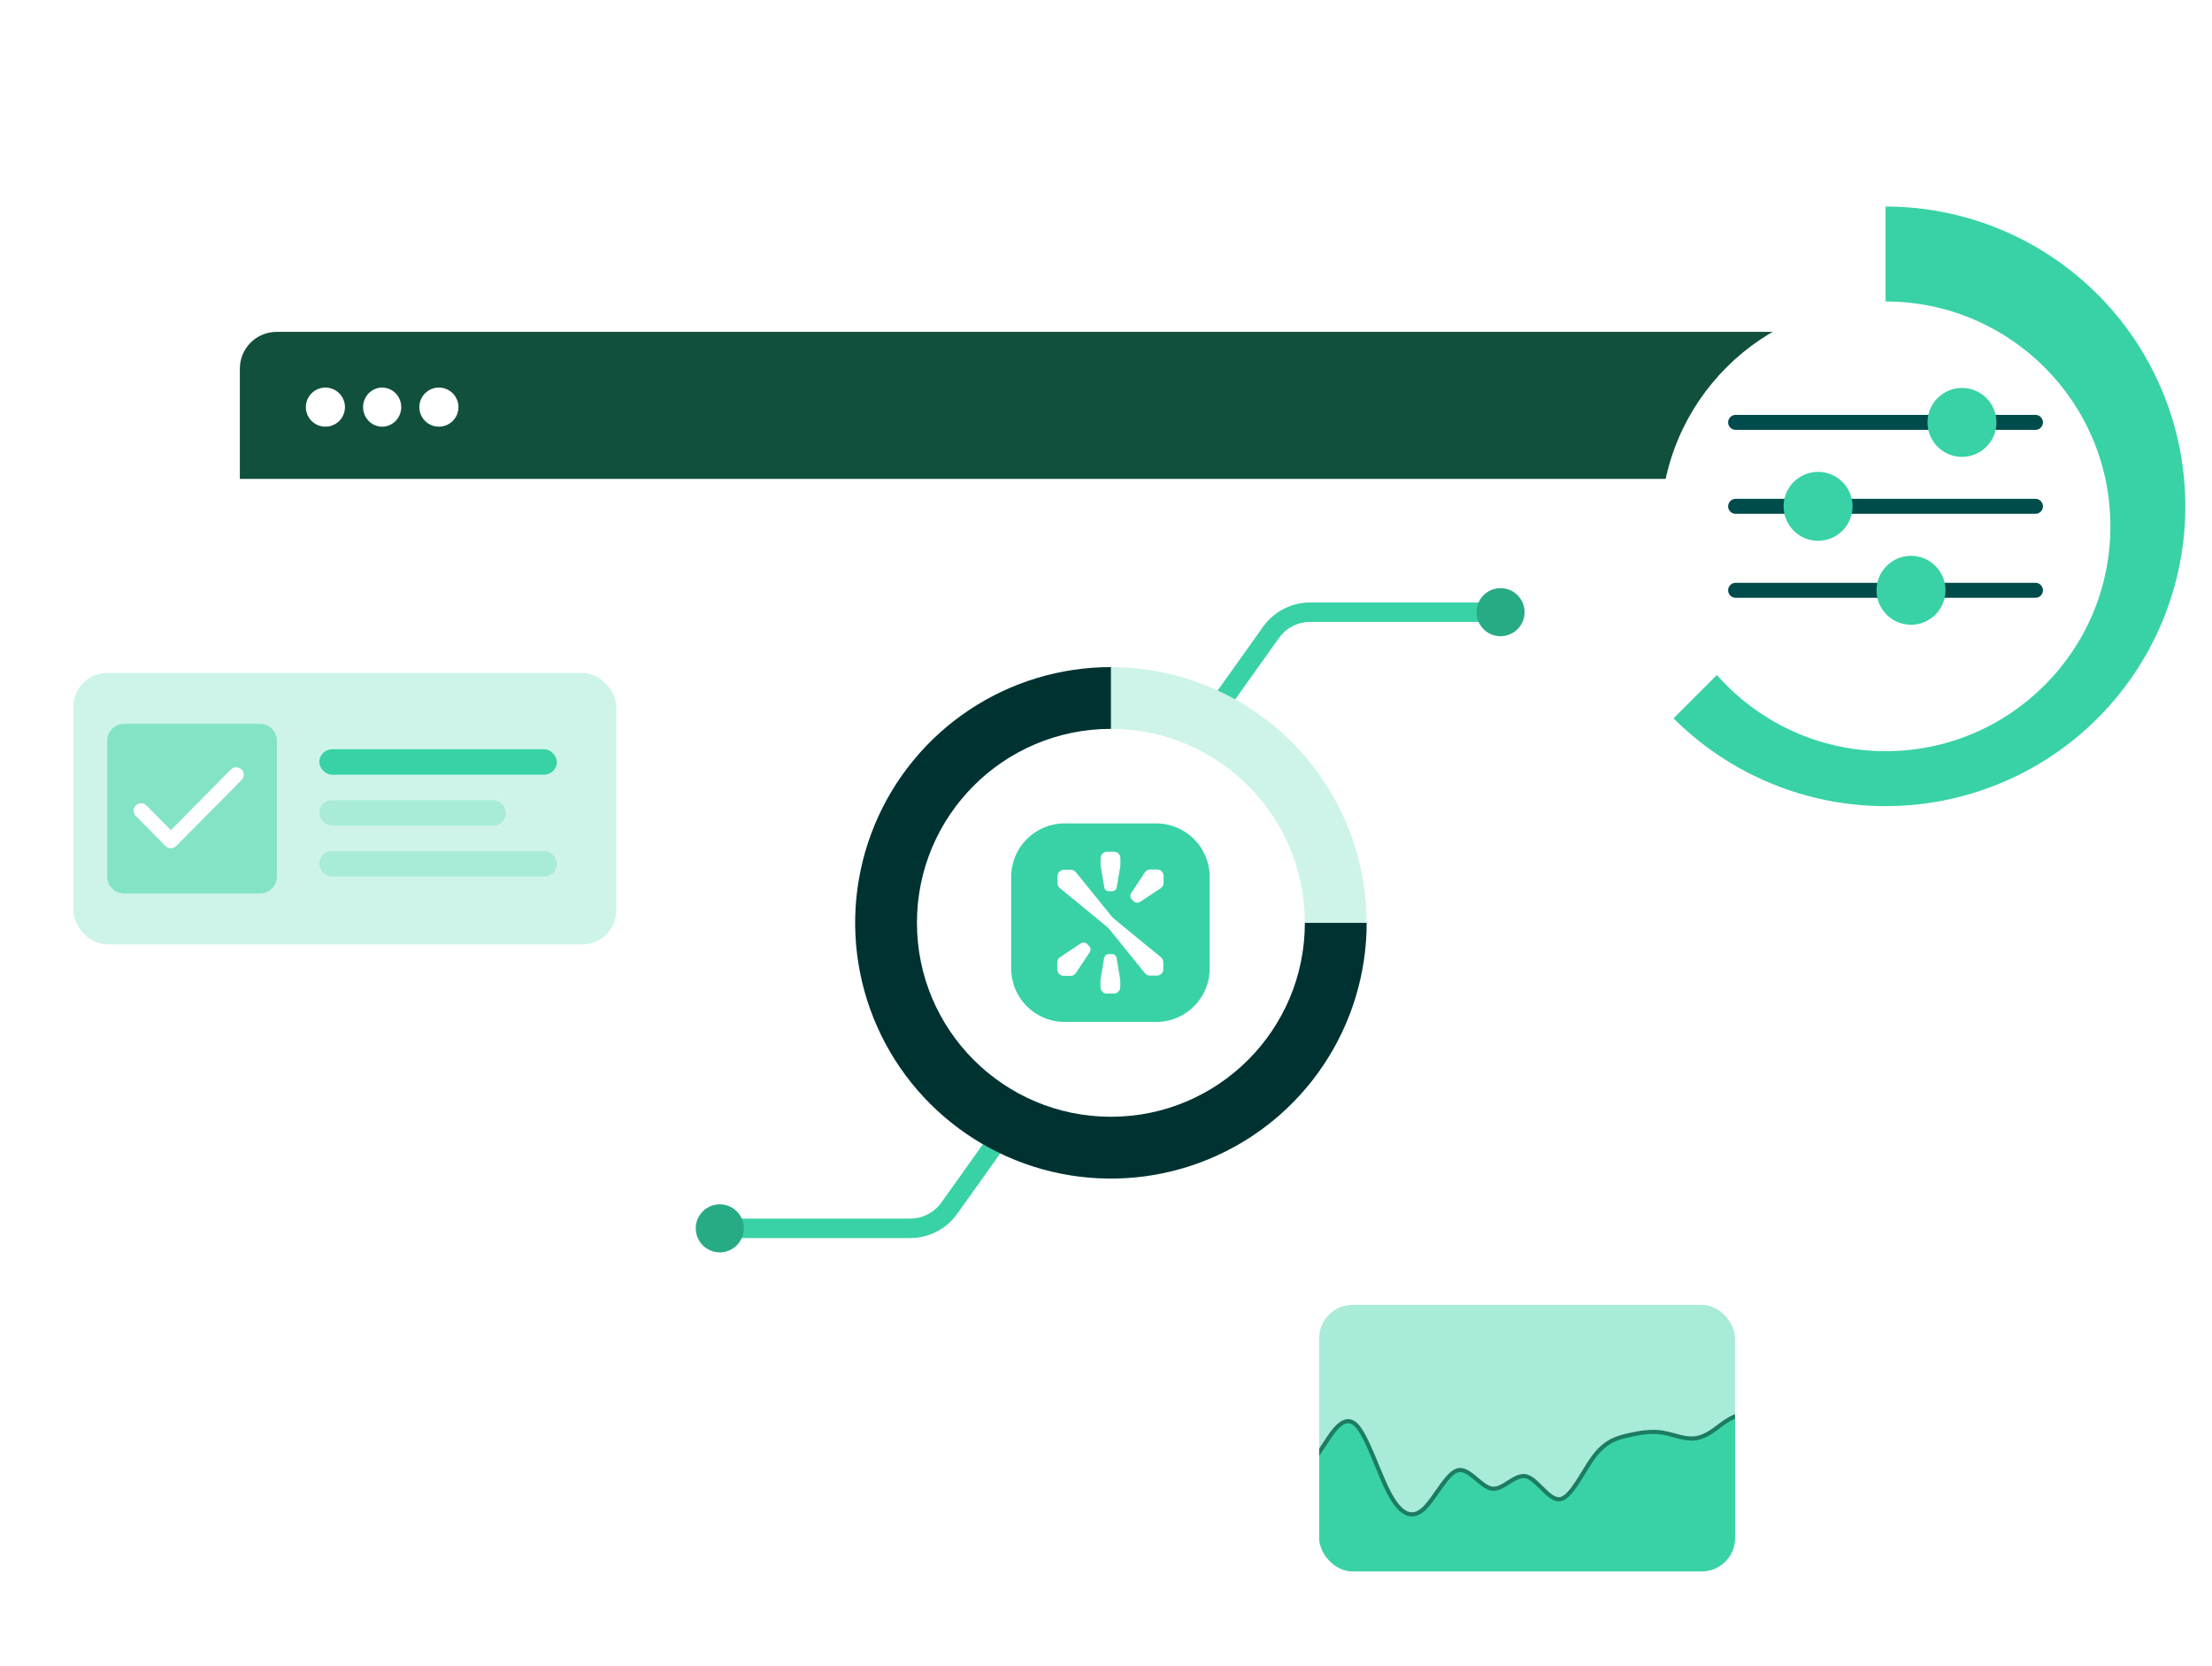 <svg width="332" height="250" viewBox="0 0 332 250" fill="none" xmlns="http://www.w3.org/2000/svg">
<g clip-path="url(#clip0_4051_11815)">
<g filter="url(#filter0_d_4051_11815)">
<rect x="36" y="45" width="259.31" height="160" rx="5.517" fill="white"/>
<path d="M180.99 103.823L190.769 90.105C192.123 88.206 194.311 87.078 196.643 87.078H225.129" stroke="#38D2A6" stroke-width="2.92"/>
<path d="M205.123 133.706C205.123 124.537 201.841 115.671 195.872 108.713C189.902 101.754 181.639 97.162 172.577 95.767C163.515 94.372 154.253 96.267 146.468 101.109C138.682 105.951 132.886 113.419 130.129 122.163C127.372 130.908 127.836 140.35 131.437 148.782C135.038 157.213 141.538 164.078 149.761 168.133C157.984 172.188 167.387 173.165 176.268 170.889C185.15 168.613 192.923 163.232 198.182 155.722L166.738 133.706H205.123Z" fill="#CEF4E9"/>
<circle cx="225.217" cy="87.075" r="3.607" fill="#27AB85"/>
<path d="M152.258 162.813L142.479 176.532C141.125 178.431 138.937 179.559 136.605 179.559L108.119 179.559" stroke="#38D2A6" stroke-width="2.92"/>
<circle cx="108.033" cy="179.561" r="3.607" transform="rotate(-180 108.033 179.561)" fill="#27AB85"/>
<path d="M205.123 133.706C205.123 141.298 202.872 148.719 198.654 155.031C194.436 161.344 188.441 166.264 181.427 169.169C174.413 172.074 166.695 172.834 159.249 171.353C151.803 169.872 144.964 166.216 139.595 160.848C134.227 155.48 130.571 148.64 129.09 141.194C127.609 133.748 128.369 126.03 131.274 119.016C134.18 112.002 139.1 106.007 145.412 101.789C151.725 97.572 159.146 95.32 166.738 95.32V107.513C161.557 107.513 156.493 109.049 152.186 111.927C147.879 114.805 144.521 118.896 142.539 123.682C140.557 128.468 140.038 133.735 141.048 138.816C142.059 143.896 144.554 148.564 148.217 152.227C151.88 155.89 156.547 158.384 161.628 159.395C166.709 160.406 171.975 159.887 176.761 157.905C181.547 155.922 185.638 152.565 188.516 148.257C191.394 143.95 192.931 138.886 192.931 133.706H205.123Z" fill="#003232"/>
<circle cx="166.736" cy="133.701" r="29.111" fill="white"/>
<path d="M36 50.517C36 47.47 38.47 45 41.517 45H289.793C292.84 45 295.31 47.47 295.31 50.517V67.069H36V50.517Z" fill="#12503E"/>
<circle cx="48.841" cy="56.297" r="2.934" fill="white"/>
<ellipse cx="57.358" cy="56.297" rx="2.862" ry="2.934" fill="white"/>
<circle cx="65.874" cy="56.297" r="2.934" fill="white"/>
<g clip-path="url(#clip1_4051_11815)">
<path d="M151.767 126.802V140.556C151.767 144.987 155.357 148.577 159.788 148.577H173.541C177.972 148.577 181.563 144.987 181.563 140.556V126.802C181.555 122.371 177.965 118.781 173.534 118.781H159.788C155.357 118.781 151.767 122.371 151.767 126.802Z" fill="#38D2A6"/>
<path d="M166.128 144.324H167.181C167.707 144.324 168.139 143.893 168.139 143.367V142.314C168.139 142.248 168.131 142.182 168.117 142.116C168.117 142.116 167.597 138.979 167.59 138.979C167.524 138.643 167.232 138.395 166.881 138.395H166.428C166.077 138.395 165.777 138.65 165.718 138.979C165.718 138.979 165.199 142.116 165.192 142.116C165.177 142.182 165.17 142.241 165.17 142.314V143.367C165.17 143.893 165.594 144.324 166.128 144.324Z" fill="white"/>
<path d="M163.524 138.16C163.736 137.853 163.743 137.458 163.473 137.187L163.151 136.866C162.888 136.602 162.493 136.61 162.179 136.814L159.115 138.847C158.859 139.015 158.684 139.308 158.684 139.644V140.697C158.684 141.223 159.115 141.655 159.641 141.655H160.694C161.031 141.655 161.323 141.487 161.491 141.223C161.491 141.223 163.517 138.167 163.524 138.16Z" fill="white"/>
<path d="M167.202 123.035H166.149C165.623 123.035 165.191 123.467 165.191 123.993V125.046C165.191 125.112 165.199 125.178 165.213 125.243C165.213 125.243 165.732 128.38 165.74 128.38C165.806 128.717 166.098 128.965 166.449 128.965H166.902C167.253 128.965 167.553 128.709 167.612 128.38C167.612 128.38 168.131 125.243 168.138 125.243C168.153 125.178 168.16 125.119 168.16 125.046V123.993C168.153 123.459 167.729 123.035 167.202 123.035Z" fill="white"/>
<path d="M169.805 129.194C169.593 129.501 169.586 129.896 169.856 130.167L170.178 130.489C170.441 130.752 170.836 130.744 171.151 130.54L174.214 128.507C174.47 128.339 174.646 128.046 174.646 127.71V126.657C174.646 126.131 174.214 125.699 173.688 125.699H172.635C172.299 125.699 172.006 125.867 171.838 126.131C171.831 126.131 169.805 129.194 169.805 129.194Z" fill="white"/>
<path d="M174.244 138.867C174.237 138.86 167.093 133.047 166.903 132.805C165.799 131.445 161.477 126.108 161.477 126.1C161.302 125.888 161.031 125.742 160.731 125.742H159.679C159.152 125.742 158.721 126.174 158.721 126.7V127.753C158.721 128.053 158.86 128.316 159.079 128.499C159.086 128.506 166.23 134.319 166.42 134.56C167.524 135.92 171.846 141.258 171.846 141.265C172.021 141.477 172.292 141.624 172.591 141.624H173.644C174.171 141.624 174.602 141.192 174.602 140.666V139.613C174.602 139.306 174.463 139.043 174.244 138.867Z" fill="white"/>
</g>
</g>
<g filter="url(#filter1_d_4051_11815)">
<g clip-path="url(#clip2_4051_11815)">
<rect x="198" y="192" width="62.879" height="40.156" rx="5" fill="#A8EBD8"/>
<path d="M198.855 212.381L198.802 212.464C198.278 213.273 198 214.216 198 215.179V227.621C198 230.383 200.239 232.621 203 232.621H255.879C258.641 232.621 260.879 230.383 260.879 227.621V209.489C260.879 209.027 260.505 208.652 260.042 208.652C259.754 208.652 259.485 208.801 259.333 209.046L259.007 209.567C258.907 209.727 258.785 209.873 258.637 209.991C257.713 210.728 256.024 211.686 254.447 211.991C252.736 212.321 251.026 211.477 249.315 211.195C247.605 210.913 245.894 211.194 244.184 211.574C242.473 211.955 240.763 212.436 239.052 214.647C237.342 216.858 235.631 220.799 233.921 221.118C232.21 221.436 230.5 218.132 228.789 217.718C227.079 217.304 225.368 219.78 223.658 219.552C221.947 219.323 220.237 216.39 218.526 216.811C216.816 217.233 215.105 221.009 213.395 222.575C211.684 224.141 209.974 223.497 208.263 220.328C206.553 217.159 204.842 211.464 203.132 209.939C201.421 208.414 199.711 211.059 198.855 212.381Z" fill="#38D2A6"/>
<path d="M197.221 215.27L199.165 212.372C200.019 211.043 201.728 208.385 203.437 209.917C205.146 211.45 206.855 217.174 208.564 220.359C210.273 223.545 211.982 224.192 213.691 222.618C215.4 221.044 217.109 217.249 218.818 216.825C220.527 216.401 222.236 219.349 223.945 219.579C225.654 219.809 227.363 217.32 229.072 217.736C230.781 218.152 232.49 221.473 234.199 221.153C235.908 220.833 237.617 216.872 239.326 214.65C241.035 212.427 242.744 211.944 244.453 211.561C246.162 211.178 247.871 210.896 249.58 211.18C251.289 211.463 252.998 212.311 254.707 211.979C255.853 211.757 256.999 211.004 257.888 210.303C258.632 209.716 259.418 209.181 260.282 208.79L261.267 208.344" stroke="#1C7D62" stroke-width="0.623"/>
</g>
</g>
<g filter="url(#filter2_d_4051_11815)">
<rect x="11" y="97" width="81.494" height="40.747" rx="5.093" fill="#CEF4E9"/>
<path d="M16.093 107.191C16.093 105.785 17.233 104.645 18.64 104.645H39.013C40.419 104.645 41.56 105.785 41.56 107.191V127.565C41.56 128.971 40.419 130.111 39.013 130.111H18.64C17.233 130.111 16.093 128.971 16.093 127.565V107.191Z" fill="#83E3C7"/>
<path d="M35.456 112.285L25.646 122.195L21.186 117.69" stroke="white" stroke-width="2.246" stroke-linecap="round" stroke-linejoin="round"/>
<rect x="47.927" y="108.461" width="35.654" height="3.82" rx="1.91" fill="#38D2A6"/>
<rect x="47.927" y="123.742" width="35.654" height="3.82" rx="1.91" fill="#A8EBD8"/>
<rect x="47.927" y="116.102" width="28.014" height="3.82" rx="1.91" fill="#A8EBD8"/>
</g>
<g filter="url(#filter3_d_4051_11815)">
<path d="M283 27C290.4 27 297.686 28.825 304.213 32.313C310.739 35.802 316.305 40.846 320.416 46.999C324.528 53.153 327.058 60.225 327.783 67.589C328.509 74.954 327.407 82.384 324.575 89.221C321.743 96.058 317.268 102.091 311.548 106.785C305.827 111.48 299.037 114.692 291.779 116.135C284.521 117.579 277.019 117.211 269.937 115.062C262.855 112.914 256.413 109.053 251.18 103.82L283 72V27Z" fill="#38D2A6"/>
<g filter="url(#filter4_d_4051_11815)">
<circle cx="283" cy="72" r="33.75" fill="white"/>
</g>
<path d="M260.5 59.398H305.5" stroke="#004B4B" stroke-width="2.25" stroke-linecap="round"/>
<path d="M260.5 72H305.5" stroke="#004B4B" stroke-width="2.25" stroke-linecap="round"/>
<path d="M260.5 84.602H305.5" stroke="#004B4B" stroke-width="2.25" stroke-linecap="round"/>
<circle cx="294.476" cy="59.402" r="5.175" fill="#38D2A6"/>
<circle cx="272.875" cy="71.999" r="5.175" fill="#38D2A6"/>
<circle cx="286.825" cy="84.601" r="5.175" fill="#38D2A6"/>
</g>
</g>
<defs>
<filter id="filter0_d_4051_11815" x="26.378" y="40.189" width="278.554" height="179.243" filterUnits="userSpaceOnUse" color-interpolation-filters="sRGB">
<feFlood flood-opacity="0" result="BackgroundImageFix"/>
<feColorMatrix in="SourceAlpha" type="matrix" values="0 0 0 0 0 0 0 0 0 0 0 0 0 0 0 0 0 0 127 0" result="hardAlpha"/>
<feOffset dy="4.811"/>
<feGaussianBlur stdDeviation="4.811"/>
<feComposite in2="hardAlpha" operator="out"/>
<feColorMatrix type="matrix" values="0 0 0 0 0 0 0 0 0 0 0 0 0 0 0 0 0 0 0.08 0"/>
<feBlend mode="normal" in2="BackgroundImageFix" result="effect1_dropShadow_4051_11815"/>
<feBlend mode="normal" in="SourceGraphic" in2="effect1_dropShadow_4051_11815" result="shape"/>
</filter>
<filter id="filter1_d_4051_11815" x="190.277" y="188.138" width="77.858" height="55.446" filterUnits="userSpaceOnUse" color-interpolation-filters="sRGB">
<feFlood flood-opacity="0" result="BackgroundImageFix"/>
<feColorMatrix in="SourceAlpha" type="matrix" values="0 0 0 0 0 0 0 0 0 0 0 0 0 0 0 0 0 0 127 0" result="hardAlpha"/>
<feOffset dy="3.862"/>
<feGaussianBlur stdDeviation="3.862"/>
<feComposite in2="hardAlpha" operator="out"/>
<feColorMatrix type="matrix" values="0 0 0 0 0 0 0 0 0 0 0 0 0 0 0 0 0 0 0.08 0"/>
<feBlend mode="normal" in2="BackgroundImageFix" result="effect1_dropShadow_4051_11815"/>
<feBlend mode="normal" in="SourceGraphic" in2="effect1_dropShadow_4051_11815" result="shape"/>
</filter>
<filter id="filter2_d_4051_11815" x="3" y="93" width="97.494" height="56.746" filterUnits="userSpaceOnUse" color-interpolation-filters="sRGB">
<feFlood flood-opacity="0" result="BackgroundImageFix"/>
<feColorMatrix in="SourceAlpha" type="matrix" values="0 0 0 0 0 0 0 0 0 0 0 0 0 0 0 0 0 0 127 0" result="hardAlpha"/>
<feOffset dy="4"/>
<feGaussianBlur stdDeviation="4"/>
<feComposite in2="hardAlpha" operator="out"/>
<feColorMatrix type="matrix" values="0 0 0 0 0 0 0 0 0 0 0 0 0 0 0 0 0 0 0.08 0"/>
<feBlend mode="normal" in2="BackgroundImageFix" result="effect1_dropShadow_4051_11815"/>
<feBlend mode="normal" in="SourceGraphic" in2="effect1_dropShadow_4051_11815" result="shape"/>
</filter>
<filter id="filter3_d_4051_11815" x="241.25" y="23" width="94.75" height="106" filterUnits="userSpaceOnUse" color-interpolation-filters="sRGB">
<feFlood flood-opacity="0" result="BackgroundImageFix"/>
<feColorMatrix in="SourceAlpha" type="matrix" values="0 0 0 0 0 0 0 0 0 0 0 0 0 0 0 0 0 0 127 0" result="hardAlpha"/>
<feOffset dy="4"/>
<feGaussianBlur stdDeviation="4"/>
<feComposite in2="hardAlpha" operator="out"/>
<feColorMatrix type="matrix" values="0 0 0 0 0 0 0 0 0 0 0 0 0 0 0 0 0 0 0.08 0"/>
<feBlend mode="normal" in2="BackgroundImageFix" result="effect1_dropShadow_4051_11815"/>
<feBlend mode="normal" in="SourceGraphic" in2="effect1_dropShadow_4051_11815" result="shape"/>
</filter>
<filter id="filter4_d_4051_11815" x="243.25" y="35.25" width="79.5" height="79.5" filterUnits="userSpaceOnUse" color-interpolation-filters="sRGB">
<feFlood flood-opacity="0" result="BackgroundImageFix"/>
<feColorMatrix in="SourceAlpha" type="matrix" values="0 0 0 0 0 0 0 0 0 0 0 0 0 0 0 0 0 0 127 0" result="hardAlpha"/>
<feOffset dy="3"/>
<feGaussianBlur stdDeviation="3"/>
<feComposite in2="hardAlpha" operator="out"/>
<feColorMatrix type="matrix" values="0 0 0 0 0 0 0 0 0 0 0 0 0 0 0 0 0 0 0.16 0"/>
<feBlend mode="normal" in2="BackgroundImageFix" result="effect1_dropShadow_4051_11815"/>
<feBlend mode="normal" in="SourceGraphic" in2="effect1_dropShadow_4051_11815" result="shape"/>
</filter>
<clipPath id="clip0_4051_11815">
<rect width="332" height="250" fill="white"/>
</clipPath>
<clipPath id="clip1_4051_11815">
<rect width="29.789" height="29.789" fill="white" transform="translate(151.767 118.781)"/>
</clipPath>
<clipPath id="clip2_4051_11815">
<rect x="198" y="192" width="62.412" height="40" rx="5" fill="white"/>
</clipPath>
</defs>
</svg>
